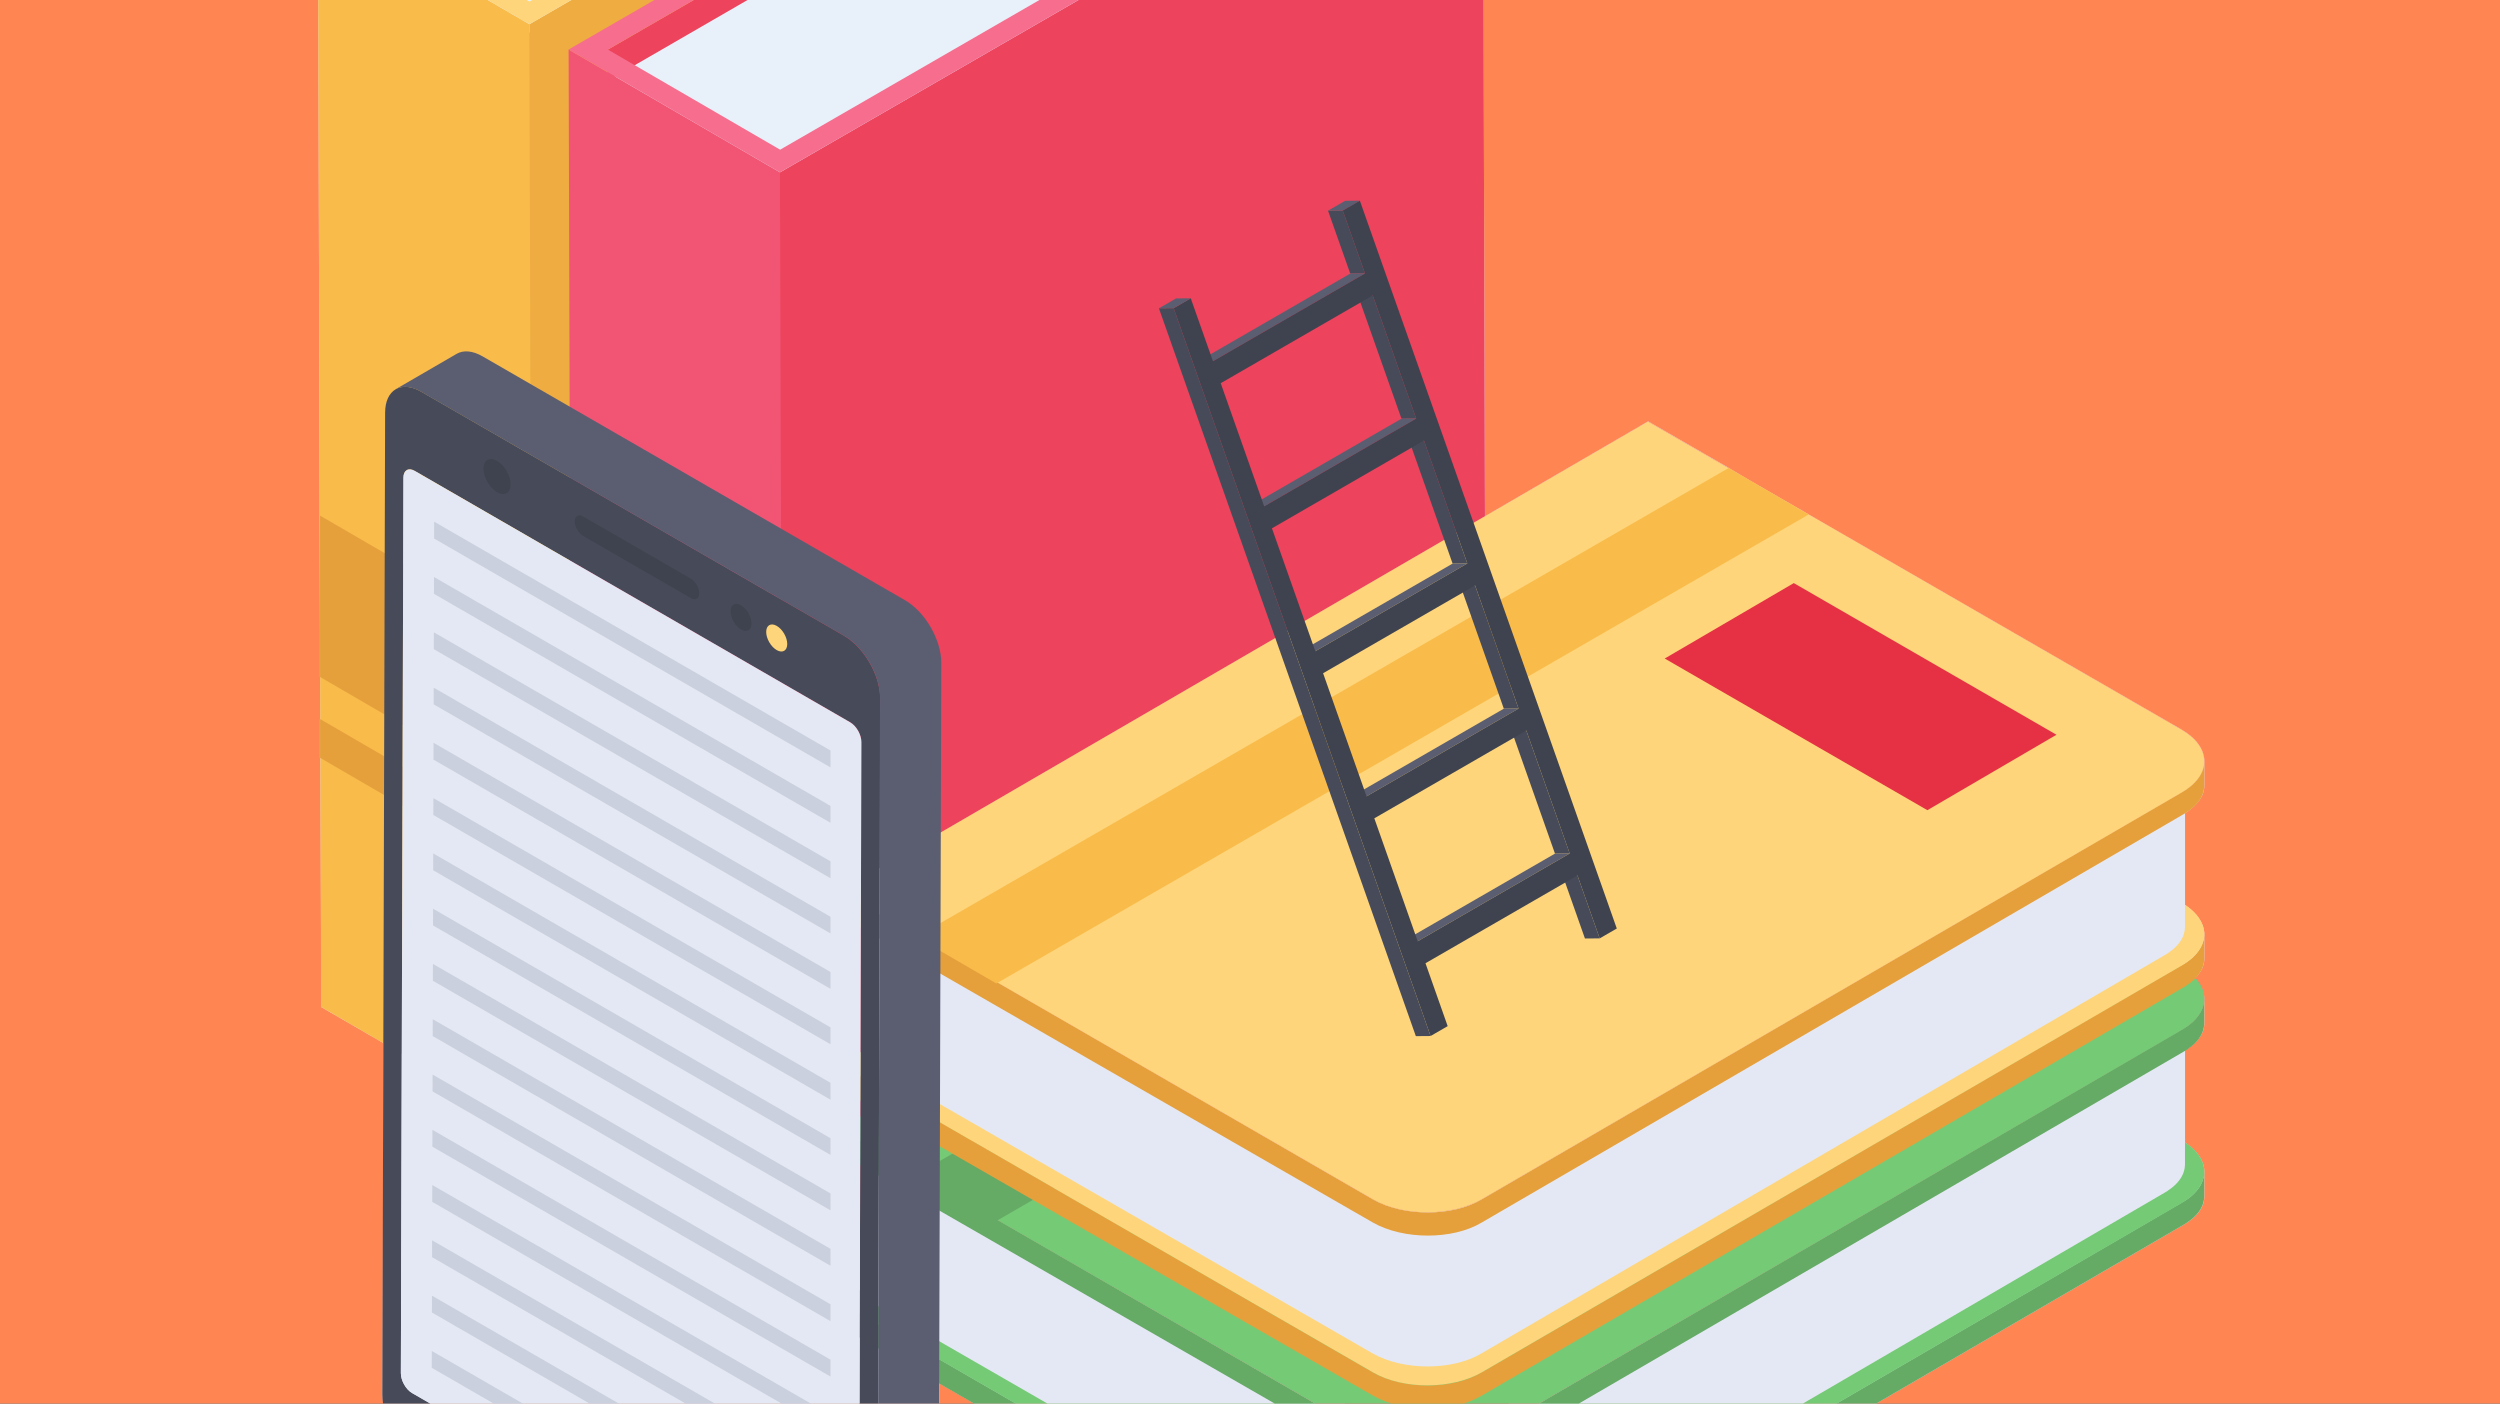 <svg width="456" height="256" viewBox="0 0 456 256" fill="none" xmlns="http://www.w3.org/2000/svg">
<rect x="0" y="0" width="456" height="256" fill="#333333" stroke="none"/>
<g clip-path="url(#clip0)">
<rect width="456" height="256" fill="#FF8552"/>
<path d="M398.552 148.339V165.053C400.904 166.649 402.08 168.585 402.08 170.512V174.799C402.08 176.144 401.492 177.317 400.4 178.412C401.492 179.585 402.08 180.93 402.08 182.19V186.558C402.08 188.49 400.904 190.171 398.552 191.599V208.399C400.904 209.994 402.08 211.844 402.08 213.776V218.144C402.08 220.244 400.736 222.09 397.796 223.685L270.284 297.858C264.992 301.049 256.004 301.049 250.46 297.858L171.332 252.33L171.164 300.044C171.164 302.144 170.408 303.571 169.232 304.244L158.06 310.794C156.8 311.467 155.204 311.299 153.356 310.29L76.328 265.771C72.716 263.671 69.692 258.548 69.776 254.348L69.945 190.253L58.604 183.703L58.436 138.258H58.352V131.117L58.436 131.203V123.476H58.352V115.494L58.016 -17.983L186.2 -91.987L189.812 -89.888V-77.624L210.56 -65.524L221.228 -71.656L224.756 -69.556V-60.906L231.896 -65.024L235.508 -62.924V-50.656L256.34 -38.479L266.924 -44.61L270.452 -42.592L270.872 94.158L300.608 76.853L315.308 85.339L319.088 87.608L397.88 133.049C400.736 134.73 402.08 136.83 402.08 138.93V143.212C402.08 145.148 400.904 146.826 398.552 148.339Z" fill="#E4E8F4"/>
<path d="M65.164 -17.968L65.736 183.69L190.353 111.743L189.781 -89.916L65.164 -17.968Z" fill="#EFAC41"/>
<path d="M222.677 -58.631L103.778 10.122L65.18 -12.299L184.079 -81.044L187.791 -78.819L219.114 -60.559L222.677 -58.631Z" fill="#E8F1FA"/>
<path d="M96.557 4.42L97.129 206.079L225.324 132.066L224.752 -69.593L96.557 4.42Z" fill="#EFAC41"/>
<path d="M58 -17.987L58.572 183.672L97.129 206.079L96.557 4.42L58 -17.987Z" fill="#F9BB4A"/>
<path d="M58 -17.987L96.557 4.42L224.752 -69.593L221.197 -71.659L96.581 0.289L65.164 -17.968L189.781 -89.916L186.195 -92L58 -17.987Z" fill="#FED57A"/>
<path d="M58.378 94.046V123.48L96.936 145.887V116.453L58.378 94.046Z" fill="#E5A03C"/>
<path d="M58.378 131.146V138.221L96.936 160.628V153.553L58.378 131.146Z" fill="#E5A03C"/>
<path d="M110.878 9.048L111.45 210.707L236.066 138.759L235.495 -62.9L110.878 9.048Z" fill="#ED435C"/>
<path d="M268.391 -31.615L149.492 37.138L110.894 14.718L229.793 -54.028L233.505 -51.803L264.828 -33.543L268.391 -31.615Z" fill="#E8F1FA"/>
<path d="M142.271 31.437L142.843 233.096L271.037 159.082L270.466 -42.577L142.271 31.437Z" fill="#ED435C"/>
<path d="M103.714 9.03L104.286 210.688L142.843 233.096L142.271 31.437L103.714 9.03Z" fill="#F25574"/>
<path d="M103.714 9.03L142.271 31.437L270.466 -42.577L266.911 -44.642L142.294 27.305L110.878 9.048L235.495 -62.9L231.909 -64.984L103.714 9.03Z" fill="#F76D8E"/>
<path d="M104.092 121.063V150.496L142.65 172.903V143.47L104.092 121.063Z" fill="#E63044"/>
<path d="M104.092 158.163V165.237L142.65 187.644V180.57L104.092 158.163Z" fill="#E63044"/>
<path d="M402.053 213.617V218.118C402.053 220.22 400.733 222.078 397.828 223.664L270.245 297.891C264.961 301.051 255.981 301.051 250.434 297.891L153.116 241.889V237.4L250.434 293.66C255.981 296.833 264.961 296.833 270.245 293.66L397.828 219.434C400.733 217.847 402.053 215.732 402.053 213.617Z" fill="#65AA65"/>
<path d="M397.88 207.953C403.445 211.167 403.467 216.234 397.94 219.446L270.267 293.641C264.903 296.758 255.991 296.857 250.426 293.644L153.116 237.462L300.57 151.771L397.88 207.953Z" fill="#75CA75"/>
<path d="M394.314 186.535L270.197 258.886C264.913 262.062 255.933 262.062 250.386 258.886L157.703 205.245V236.8L250.386 290.194C255.933 293.353 264.913 293.353 270.197 290.194L394.314 217.844C397.219 216.259 398.54 214.398 398.54 212.297V180.719C398.54 182.832 397.219 184.951 394.314 186.535Z" fill="#E4E8F4"/>
<path d="M397.88 176.388C403.445 179.601 403.467 184.668 397.94 187.88L270.267 262.076C264.903 265.192 255.991 265.291 250.426 262.078L153.116 205.896L300.57 120.206L397.88 176.388Z" fill="#F9607F"/>
<path d="M402.053 182.051V186.552C402.053 188.655 400.733 190.512 397.828 192.098L270.245 266.325C264.961 269.485 255.981 269.485 250.434 266.325L153.116 210.323V205.835L250.434 262.095C255.981 265.267 264.961 265.267 270.245 262.095L397.828 187.868C400.733 186.282 402.053 184.166 402.053 182.051Z" fill="#65AA65"/>
<path d="M397.88 176.388C403.445 179.601 403.467 184.668 397.94 187.88L270.267 262.076C264.903 265.192 255.991 265.291 250.426 262.078L153.116 205.896L300.57 120.206L397.88 176.388Z" fill="#75CA75"/>
<path d="M167.143 214.228L181.733 222.707L329.884 137.171L315.294 128.693L167.143 214.228Z" fill="#65AA65"/>
<path d="M375.098 177.341L351.553 191.098L303.643 163.437L327.187 149.679L375.098 177.341Z" fill="#E63044"/>
<path d="M402.053 170.295V174.796C402.053 176.898 400.733 178.756 397.828 180.342L270.245 254.569C264.961 257.729 255.981 257.729 250.434 254.569L153.116 198.567V194.078L250.434 250.338C255.981 253.511 264.961 253.511 270.245 250.338L397.828 176.112C400.733 174.525 402.053 172.41 402.053 170.295Z" fill="#E5A03C"/>
<path d="M397.88 164.631C403.445 167.845 403.467 172.912 397.94 176.124L270.267 250.319C264.903 253.436 255.991 253.535 250.426 250.322L153.116 194.14L300.57 108.449L397.88 164.631Z" fill="#FED57A"/>
<path d="M394.314 143.213L270.197 215.564C264.913 218.74 255.933 218.74 250.386 215.564L157.703 161.923V193.478L250.386 246.873C255.933 250.031 264.913 250.031 270.197 246.873L394.314 174.522C397.219 172.937 398.54 171.076 398.54 168.975V137.397C398.54 139.51 397.219 141.629 394.314 143.213Z" fill="#E4E8F4"/>
<path d="M397.88 133.066C403.445 136.279 403.467 141.346 397.94 144.558L270.267 218.754C264.903 221.87 255.991 221.97 250.426 218.756L153.116 162.574L300.57 76.884L397.88 133.066Z" fill="#F9607F"/>
<path d="M402.053 138.729V143.23C402.053 145.333 400.733 147.19 397.828 148.776L270.245 223.003C264.961 226.163 255.981 226.163 250.434 223.003L153.116 167.001V162.513L250.434 218.773C255.981 221.945 264.961 221.945 270.245 218.773L397.828 144.546C400.733 142.96 402.053 140.844 402.053 138.729Z" fill="#E5A03C"/>
<path d="M397.88 133.066C403.445 136.279 403.467 141.346 397.94 144.558L270.267 218.754C264.903 221.87 255.991 221.97 250.426 218.756L153.116 162.574L300.57 76.884L397.88 133.066Z" fill="#FED57A"/>
<path d="M167.143 170.906L181.733 179.385L329.884 93.849L315.294 85.371L167.143 170.906Z" fill="#F9BB4A"/>
<path d="M375.098 134.019L351.553 147.776L303.643 120.115L327.187 106.357L375.098 134.019Z" fill="#E63044"/>
<path d="M291.782 171.161L289.094 171.183L285.044 159.709L287.731 159.687L291.782 171.161Z" fill="#474B59"/>
<path d="M286.316 155.675L283.628 155.697L275.713 133.276L278.401 133.254L286.316 155.675Z" fill="#474B59"/>
<path d="M276.984 129.242L274.297 129.264L266.371 106.811L269.058 106.789L276.984 129.242Z" fill="#474B59"/>
<path d="M267.642 102.775L264.954 102.797L257.04 80.378L259.728 80.356L267.642 102.775Z" fill="#474B59"/>
<path d="M258.59 171.682L255.903 171.704L283.628 155.697L286.315 155.675L258.59 171.682Z" fill="#5B5E71"/>
<path d="M258.311 76.344L255.624 76.366L247.697 53.91L250.384 53.888L258.311 76.344Z" fill="#474B59"/>
<path d="M249.259 145.249L246.572 145.271L274.297 129.264L276.984 129.242L249.259 145.249Z" fill="#5B5E71"/>
<path d="M248.968 49.877L246.281 49.898L242.23 38.425L244.918 38.403L248.968 49.877Z" fill="#474B59"/>
<path d="M244.918 38.402L242.23 38.425L245.351 36.623L248.038 36.601L244.918 38.402Z" fill="#5B5E71"/>
<path d="M239.916 118.782L237.229 118.804L264.954 102.797L267.641 102.775L239.916 118.782Z" fill="#5B5E71"/>
<path d="M230.586 92.351L227.899 92.373L255.624 76.366L258.311 76.344L230.586 92.351Z" fill="#5B5E71"/>
<path d="M221.243 65.884L218.556 65.906L246.281 49.899L248.968 49.877L221.243 65.884Z" fill="#5B5E71"/>
<path d="M260.937 188.97L258.249 188.992L211.385 56.233L214.073 56.211L260.937 188.97Z" fill="#474B59"/>
<path d="M244.918 38.402L248.038 36.601L294.902 169.36L291.782 171.161L287.732 159.687L260.007 175.694L264.057 187.168L260.937 188.97L214.073 56.211L217.193 54.41L221.243 65.884L248.968 49.877L244.918 38.402ZM258.311 76.344L250.384 53.888L222.659 69.895L230.586 92.351L258.311 76.344ZM276.984 129.242L269.058 106.789L241.333 122.796L249.259 145.249L276.984 129.242ZM286.315 155.675L278.401 133.254L250.676 149.261L258.59 171.682L286.315 155.675ZM267.641 102.775L259.727 80.356L232.002 96.363L239.916 118.782L267.641 102.775Z" fill="#3F434F"/>
<path d="M214.073 56.211L211.385 56.233L214.505 54.432L217.193 54.41L214.073 56.211Z" fill="#5B5E71"/>
<path d="M153.936 115.953C157.603 118.071 160.554 123.182 160.542 127.395L160.035 306.499C160.023 310.712 157.053 312.405 153.385 310.288L76.309 265.788C72.676 263.69 69.725 258.579 69.737 254.365L70.245 75.262C70.257 71.048 73.227 69.356 76.86 71.454L153.936 115.953ZM156.653 298.7L157.116 135.369C157.12 134.016 156.215 132.409 155.071 131.749L75.64 85.889C74.496 85.229 73.585 85.787 73.581 87.139L73.118 250.471C73.114 251.786 74.019 253.43 75.163 254.091L154.594 299.95C155.738 300.611 156.65 300.015 156.653 298.7Z" fill="#474B59"/>
<path d="M155.071 131.749C156.215 132.409 157.12 134.016 157.116 135.369L156.653 298.7C156.65 300.015 155.738 300.611 154.594 299.95L75.163 254.091C74.019 253.43 73.114 251.786 73.118 250.471L73.581 87.139C73.585 85.787 74.496 85.229 75.64 85.889L155.071 131.749Z" fill="#E4E8F4"/>
<path d="M171.691 120.903L171.164 300.009C171.164 302.116 170.427 303.593 169.267 304.277L158.096 310.759C159.308 310.072 160.046 308.597 160.046 306.49L160.52 127.384C160.573 123.169 157.622 118.059 153.934 115.95L76.843 71.477C75.051 70.424 73.365 70.316 72.153 71.003L83.324 64.522C84.536 63.838 86.17 63.941 88.014 64.996L165.052 109.468C168.741 111.576 171.691 116.688 171.691 120.903Z" fill="#5B5E71"/>
<path d="M126.016 105.546C126.862 106.034 127.563 107.24 127.56 108.219C127.557 109.192 126.852 109.586 126.006 109.097L106.361 97.755C105.515 97.267 104.814 96.061 104.817 95.089C104.82 94.109 105.525 93.715 106.371 94.204L126.016 105.546Z" fill="#3F434F"/>
<path d="M90.678 84.072C92.044 84.861 93.154 86.775 93.149 88.352C93.145 89.923 92.028 90.559 90.662 89.77C89.289 88.977 88.18 87.056 88.184 85.486C88.189 83.908 89.305 83.28 90.678 84.072Z" fill="#3F434F"/>
<path d="M135.179 110.409C136.24 111.022 137.096 112.505 137.093 113.723C137.089 114.942 136.228 115.433 135.167 114.821C134.106 114.209 133.25 112.726 133.253 111.507C133.257 110.288 134.119 109.797 135.179 110.409Z" fill="#3F434F"/>
<path d="M141.68 114.162C142.741 114.775 143.597 116.258 143.594 117.476C143.59 118.695 142.728 119.187 141.668 118.574C140.607 117.962 139.751 116.479 139.754 115.26C139.758 114.041 140.62 113.55 141.68 114.162Z" fill="#FED57A"/>
<path d="M151.48 157.105L79.134 115.336L79.125 118.409L151.48 160.187V157.105Z" fill="#CAD0DD"/>
<path d="M151.48 288.405L78.762 246.42L78.753 249.489L151.48 291.482V288.405Z" fill="#CAD0DD"/>
<path d="M151.48 278.294L78.79 236.33L78.782 239.404L151.48 281.371V278.294Z" fill="#CAD0DD"/>
<path d="M151.48 268.188L78.819 226.237L78.81 229.31L151.48 271.269V268.188Z" fill="#CAD0DD"/>
<path d="M151.48 258.077L78.848 216.147L78.839 219.22L151.48 261.163V258.077Z" fill="#CAD0DD"/>
<path d="M151.48 248.004L78.876 206.086L78.867 209.159L151.48 251.086V248.004Z" fill="#CAD0DD"/>
<path d="M151.481 237.902L78.905 196L78.897 199.073L151.481 240.979V237.902Z" fill="#CAD0DD"/>
<path d="M151.481 227.788L78.934 185.906L78.925 188.984L151.481 230.873V227.788Z" fill="#CAD0DD"/>
<path d="M151.481 217.685L78.962 175.817L78.954 178.89L151.481 220.767V217.685Z" fill="#CAD0DD"/>
<path d="M151.481 207.612L78.991 165.756L78.982 168.8L151.481 210.656V207.612Z" fill="#CAD0DD"/>
<path d="M151.48 197.502L79.019 155.666L79.011 158.739L151.48 200.583V197.502Z" fill="#CAD0DD"/>
<path d="M151.48 187.395L79.048 145.58L79.039 148.653L151.48 190.473V187.395Z" fill="#CAD0DD"/>
<path d="M151.48 177.289L79.077 135.486L79.068 138.559L151.48 180.366V177.289Z" fill="#CAD0DD"/>
<path d="M151.48 167.216L79.105 125.429L79.096 128.47L151.48 170.26V167.216Z" fill="#CAD0DD"/>
<path d="M151.481 146.999L79.162 105.25L79.154 108.319L151.481 150.081V146.999Z" fill="#CAD0DD"/>
<path d="M151.481 136.893L79.191 95.156L79.183 98.233L151.481 139.974V136.893Z" fill="#CAD0DD"/>
</g>
<defs>
<clipPath id="clip0">
<rect width="456" height="256" fill="white"/>
</clipPath>
</defs>
</svg>
